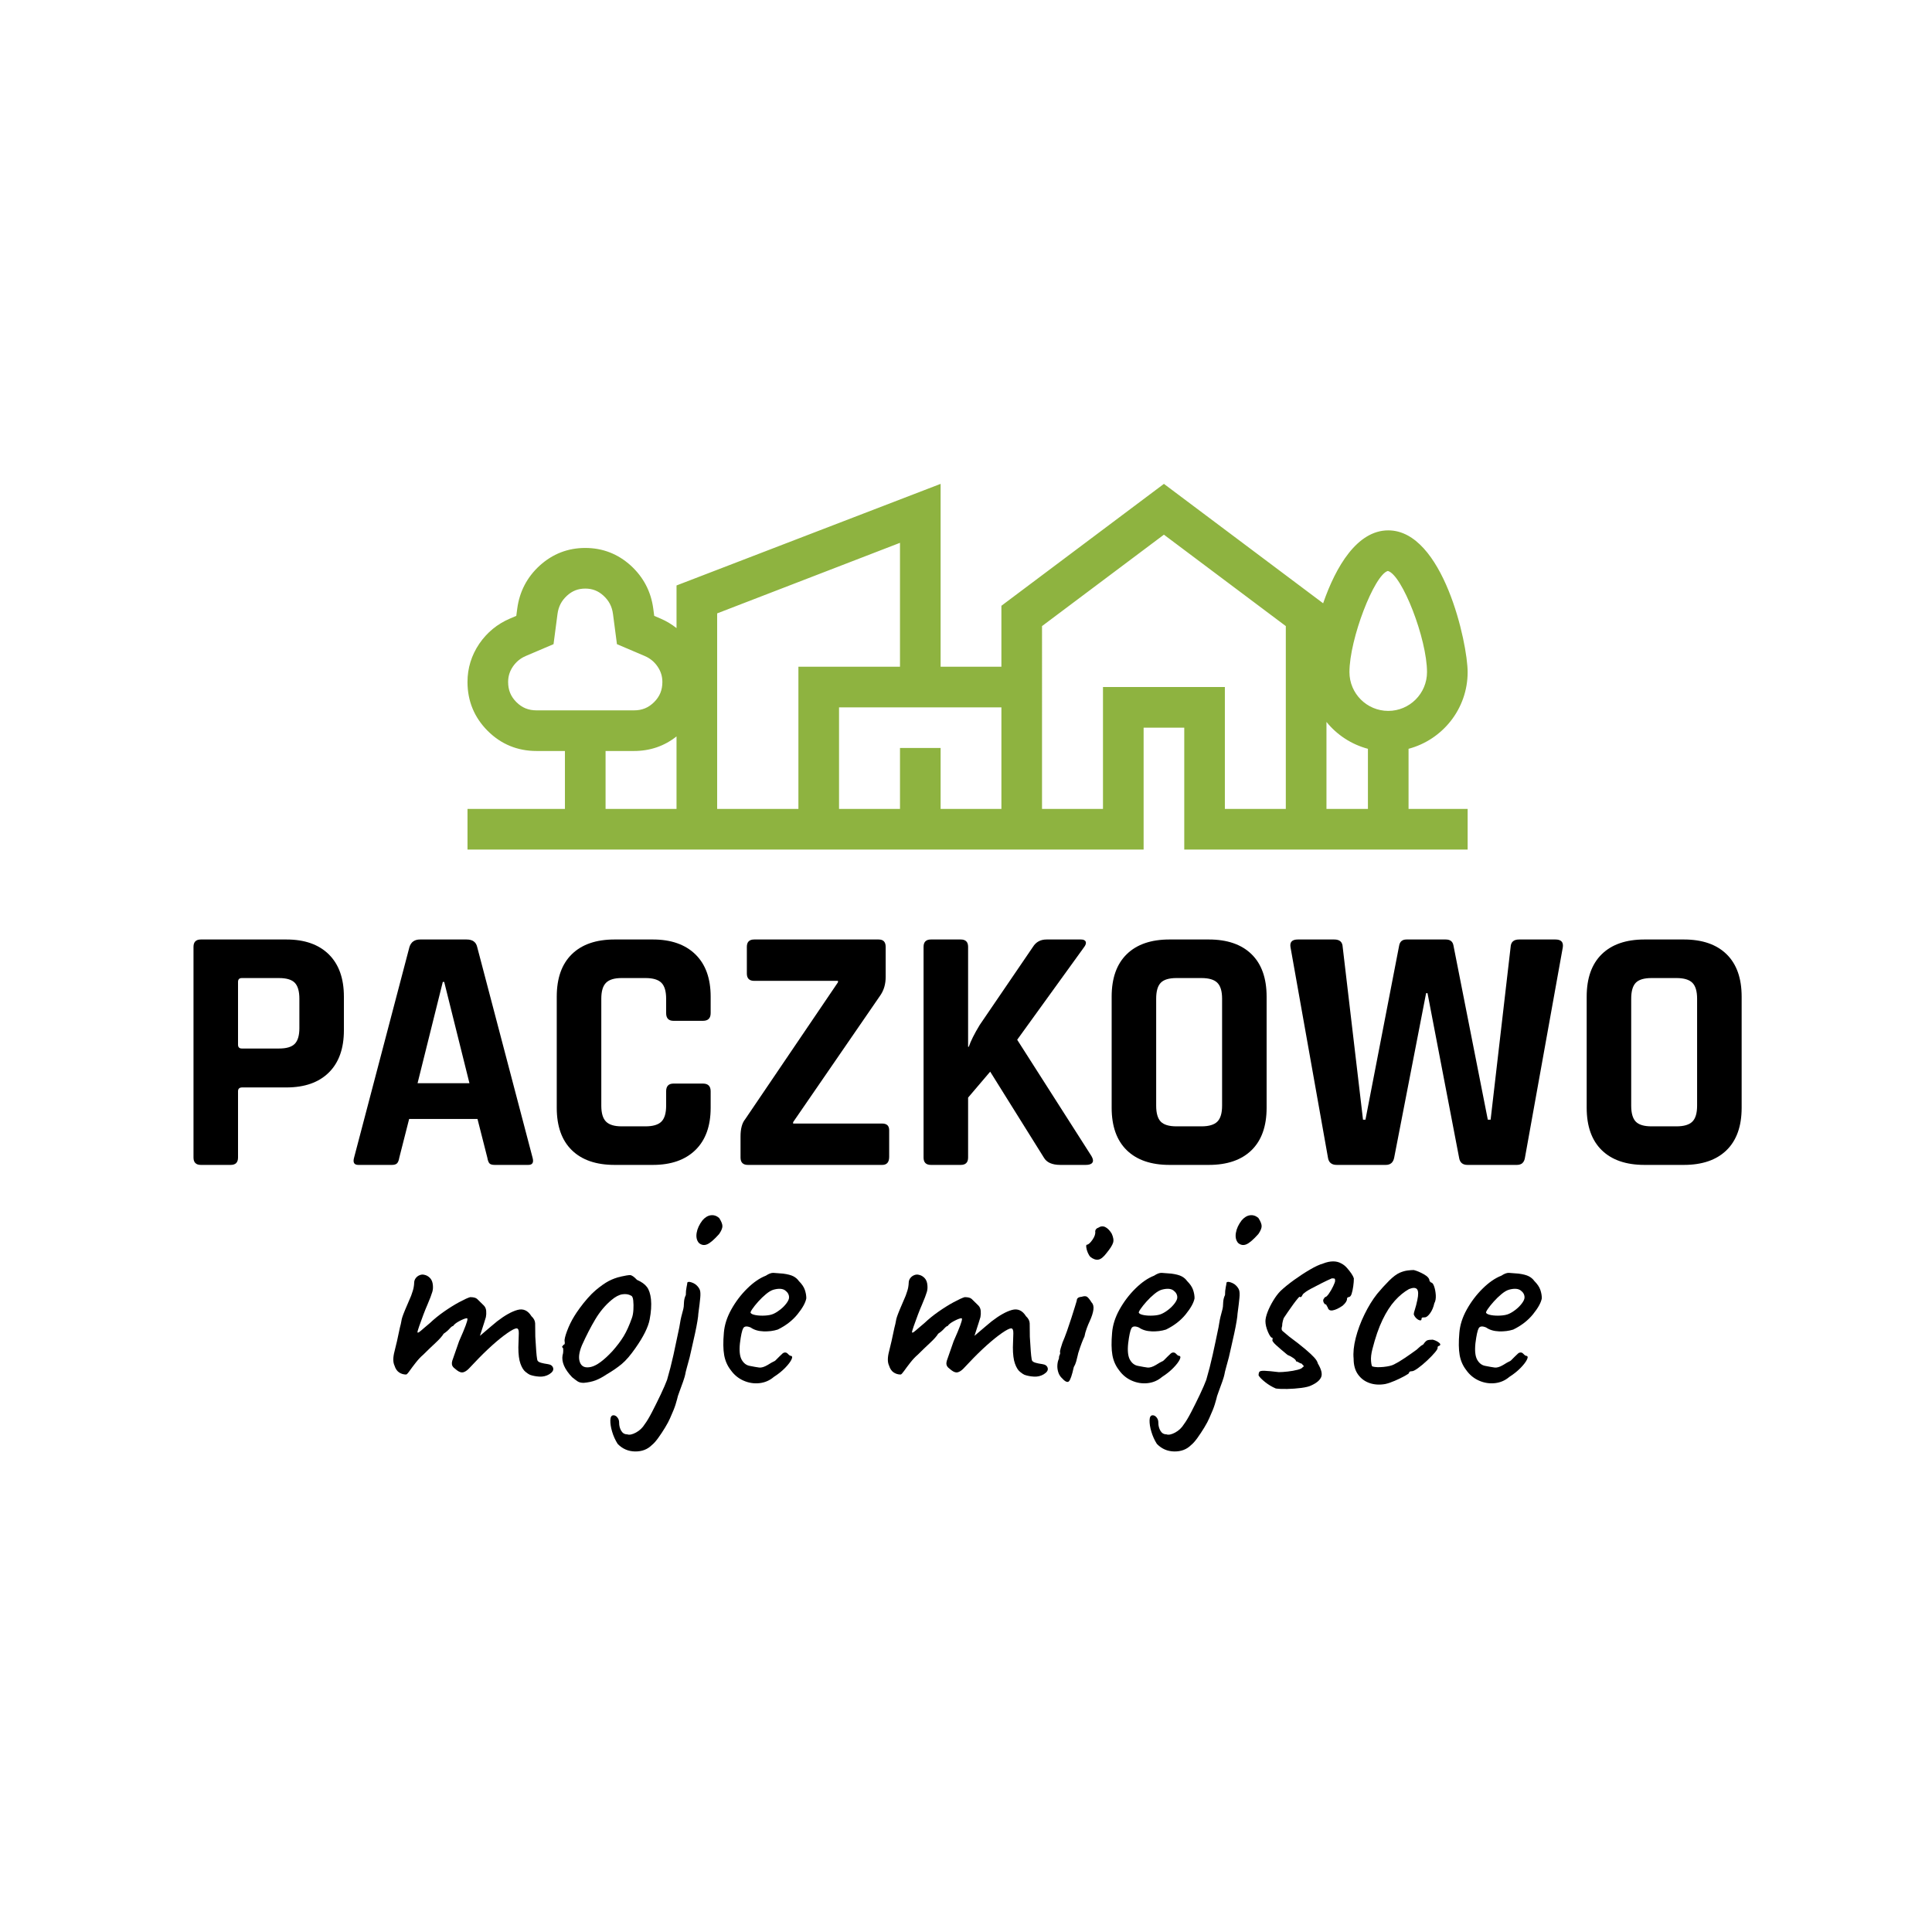 <?xml version="1.0" encoding="UTF-8"?> <svg xmlns="http://www.w3.org/2000/svg" xmlns:xlink="http://www.w3.org/1999/xlink" xmlns:a="http://ns.adobe.com/AdobeSVGViewerExtensions/3.0/" version="1.1" x="0px" y="0px" width="283px" height="283px" viewBox="-28.344 -70.877 283 283" xml:space="preserve"> <defs> </defs> <path d="M5.443,99.759H1.078C0.359,99.759,0,99.399,0,98.681V67.818c0-0.719,0.359-1.079,1.078-1.079h12.529 c2.671,0,4.741,0.728,6.215,2.183c1.472,1.456,2.208,3.517,2.208,6.188v4.931c0,2.669-0.736,4.733-2.208,6.187 c-1.474,1.456-3.544,2.183-6.215,2.183H7.137c-0.41,0-0.615,0.189-0.615,0.564v9.706C6.521,99.399,6.162,99.759,5.443,99.759z M7.086,82.71h5.443c1.095,0,1.865-0.23,2.311-0.693c0.444-0.461,0.669-1.224,0.669-2.285v-4.313c0-1.095-0.225-1.874-0.669-2.336 c-0.445-0.463-1.216-0.694-2.311-0.694H7.086c-0.376,0-0.564,0.189-0.564,0.565v9.192C6.521,82.523,6.71,82.71,7.086,82.71z"></path> <path d="M29.07,99.759H24.14c-0.615,0-0.82-0.359-0.615-1.078l8.113-30.862c0.239-0.719,0.753-1.079,1.542-1.079h6.828 c0.855,0,1.37,0.359,1.541,1.079l8.113,30.862c0.205,0.719,0,1.078-0.615,1.078h-4.931c-0.377,0-0.633-0.077-0.77-0.23 c-0.138-0.154-0.239-0.437-0.31-0.848L41.6,93.032H31.587l-1.438,5.648c-0.07,0.411-0.181,0.693-0.335,0.848 C29.662,99.682,29.411,99.759,29.07,99.759z M36.517,72.953l-3.697,14.842h7.601l-3.698-14.842H36.517z"></path> <path d="M67.28,99.759h-5.597c-2.705,0-4.794-0.719-6.264-2.156c-1.474-1.438-2.21-3.509-2.21-6.213V75.11 c0-2.703,0.736-4.776,2.21-6.214c1.47-1.438,3.559-2.157,6.264-2.157h5.597c2.671,0,4.751,0.728,6.241,2.183 c1.489,1.456,2.232,3.517,2.232,6.188v2.414c0,0.753-0.377,1.129-1.13,1.129h-4.313c-0.719,0-1.078-0.376-1.078-1.129v-2.106 c0-1.095-0.231-1.874-0.692-2.336c-0.463-0.463-1.242-0.694-2.338-0.694h-3.491c-1.062,0-1.824,0.231-2.285,0.694 c-0.463,0.462-0.692,1.241-0.692,2.336v15.663c0,1.096,0.229,1.874,0.692,2.336c0.461,0.463,1.224,0.694,2.285,0.694h3.491 c1.096,0,1.875-0.231,2.338-0.694c0.461-0.462,0.692-1.24,0.692-2.336v-2.106c0-0.752,0.359-1.129,1.078-1.129h4.313 c0.753,0,1.13,0.377,1.13,1.129v2.415c0,2.67-0.743,4.733-2.232,6.188C72.031,99.032,69.951,99.759,67.28,99.759z"></path> <path d="M80.13,98.681V95.6c0-1.129,0.222-1.969,0.668-2.517l13.607-20.078v-0.206H82.132c-0.719,0-1.078-0.359-1.078-1.078v-3.902 c0-0.719,0.359-1.079,1.078-1.079h18.23c0.685,0,1.027,0.359,1.027,1.079v4.416c0,1.027-0.256,1.917-0.77,2.67l-12.787,18.59v0.205 h13.043c0.685,0,1.027,0.327,1.027,0.977v3.903c0,0.786-0.343,1.18-1.027,1.18H81.208C80.489,99.759,80.13,99.399,80.13,98.681z"></path> <path d="M112.386,99.759h-4.367c-0.72,0-1.079-0.359-1.079-1.078V67.818c0-0.719,0.359-1.079,1.079-1.079h4.367 c0.719,0,1.078,0.359,1.078,1.079v14.635h0.102c0.274-0.821,0.804-1.882,1.592-3.184l7.806-11.451 c0.446-0.719,1.112-1.079,2.002-1.079h5.033c0.376,0,0.607,0.111,0.694,0.333c0.085,0.224-0.01,0.506-0.282,0.848l-9.757,13.506 l10.886,17.049c0.239,0.411,0.282,0.729,0.128,0.95c-0.154,0.224-0.471,0.333-0.95,0.333h-3.747c-1.199,0-2.005-0.359-2.415-1.078 L116.699,86.1l-3.235,3.8v8.781C113.464,99.399,113.104,99.759,112.386,99.759z"></path> <path d="M148.717,99.759h-5.751c-2.705,0-4.794-0.719-6.266-2.156c-1.472-1.438-2.208-3.509-2.208-6.213V75.11 c0-2.703,0.736-4.776,2.208-6.214c1.472-1.438,3.561-2.157,6.266-2.157h5.751c2.705,0,4.792,0.719,6.266,2.157 c1.47,1.438,2.208,3.511,2.208,6.214V91.39c0,2.704-0.738,4.774-2.208,6.213C153.509,99.04,151.422,99.759,148.717,99.759z M143.993,94.111h3.646c1.096,0,1.874-0.231,2.336-0.694c0.463-0.462,0.694-1.24,0.694-2.336V75.418 c0-1.095-0.231-1.874-0.694-2.336c-0.462-0.463-1.24-0.694-2.336-0.694h-3.646c-1.098,0-1.867,0.231-2.312,0.694 c-0.446,0.462-0.668,1.241-0.668,2.336v15.663c0,1.096,0.222,1.874,0.668,2.336C142.126,93.88,142.896,94.111,143.993,94.111z"></path> <path d="M174.648,99.759h-7.188c-0.755,0-1.183-0.359-1.286-1.078l-5.493-30.862c-0.104-0.719,0.256-1.079,1.078-1.079h5.342 c0.786,0,1.196,0.359,1.23,1.079l2.979,25.316h0.359l4.929-25.471c0.104-0.617,0.464-0.924,1.079-0.924h5.751 c0.651,0,1.028,0.292,1.13,0.874l5.032,25.521h0.412l2.927-25.266c0.034-0.753,0.444-1.129,1.233-1.129h5.339 c0.822,0,1.182,0.376,1.078,1.129l-5.544,30.812c-0.104,0.719-0.497,1.078-1.183,1.078h-7.24c-0.719,0-1.129-0.359-1.232-1.078 l-4.622-24.084h-0.205l-4.674,24.084C175.744,99.399,175.333,99.759,174.648,99.759z"></path> <path d="M218.3,99.759h-5.752c-2.707,0-4.794-0.719-6.266-2.156c-1.472-1.438-2.208-3.509-2.208-6.213V75.11 c0-2.703,0.736-4.776,2.208-6.214c1.472-1.438,3.559-2.157,6.266-2.157h5.752c2.702,0,4.791,0.719,6.263,2.157 c1.473,1.438,2.21,3.511,2.21,6.214V91.39c0,2.704-0.737,4.774-2.21,6.213C223.091,99.04,221.002,99.759,218.3,99.759z M213.573,94.111h3.647c1.094,0,1.873-0.231,2.336-0.694c0.463-0.462,0.692-1.24,0.692-2.336V75.418 c0-1.095-0.229-1.874-0.692-2.336c-0.463-0.463-1.242-0.694-2.336-0.694h-3.647c-1.095,0-1.865,0.231-2.311,0.694 c-0.444,0.462-0.667,1.241-0.667,2.336v15.663c0,1.096,0.223,1.874,0.667,2.336C211.708,93.88,212.479,94.111,213.573,94.111z"></path> <path d="M49.287,130.506c-0.146-0.058-0.365-0.203-0.655-0.436s-0.538-0.633-0.742-1.199c-0.203-0.567-0.305-1.358-0.305-2.377 c0.03-0.871,0.051-1.555,0.066-2.049s-0.094-0.741-0.328-0.741c-0.231,0-0.676,0.226-1.329,0.676 c-0.655,0.451-1.404,1.054-2.246,1.81c-0.843,0.757-1.701,1.599-2.573,2.528c-0.292,0.321-0.574,0.618-0.851,0.894 c-0.277,0.277-0.544,0.451-0.806,0.523c-0.261,0.073-0.568-0.021-0.917-0.283l-0.48-0.393c-0.145-0.145-0.233-0.297-0.261-0.457 c-0.028-0.16-0.015-0.342,0.043-0.546l1.003-2.878c0.465-1.045,0.785-1.809,0.959-2.288c0.175-0.48,0.262-0.785,0.262-0.916 s-0.043-0.181-0.132-0.152c-0.231,0.029-0.582,0.168-1.046,0.414c-0.465,0.248-0.77,0.487-0.915,0.72 c-0.117,0-0.292,0.131-0.523,0.393c-0.233,0.262-0.523,0.508-0.871,0.74c-0.205,0.35-0.604,0.801-1.199,1.352 c-0.597,0.554-1.186,1.12-1.768,1.701c-0.378,0.32-0.747,0.713-1.11,1.177c-0.365,0.466-0.67,0.872-0.917,1.222 c-0.247,0.348-0.414,0.523-0.5,0.523c-0.378,0-0.721-0.102-1.026-0.307c-0.305-0.202-0.531-0.537-0.676-1.002 c-0.233-0.494-0.233-1.184,0-2.071c0.233-0.887,0.495-2.042,0.785-3.466c0.117-0.437,0.188-0.756,0.219-0.96 c0.028-0.202,0.079-0.414,0.152-0.632c0.071-0.218,0.203-0.56,0.393-1.024c0.188-0.465,0.486-1.162,0.894-2.093 c0.202-0.552,0.326-0.966,0.369-1.243c0.045-0.275,0.066-0.472,0.066-0.588c0-0.291,0.081-0.537,0.241-0.741 c0.158-0.203,0.355-0.35,0.587-0.436c0.233-0.088,0.452-0.103,0.655-0.045c0.32,0.06,0.602,0.219,0.851,0.48 c0.247,0.262,0.384,0.625,0.414,1.09c0.028,0.349,0,0.661-0.088,0.938c-0.086,0.276-0.173,0.53-0.262,0.763l-0.48,1.177 c-0.145,0.321-0.333,0.785-0.566,1.396c-0.231,0.611-0.435,1.171-0.61,1.679c-0.175,0.51-0.261,0.807-0.261,0.895 c0.028,0.087,0.129,0.064,0.305-0.066c0.175-0.131,0.399-0.318,0.676-0.566c0.276-0.246,0.559-0.486,0.851-0.72 c0.61-0.58,1.3-1.141,2.07-1.679c0.77-0.537,1.506-0.994,2.202-1.373c0.698-0.377,1.236-0.625,1.613-0.741 c0.495,0,0.835,0.087,1.026,0.262c0.188,0.175,0.516,0.495,0.98,0.96c0.203,0.203,0.32,0.465,0.348,0.784 c0.03,0.32,0.015,0.625-0.043,0.916c-0.028,0.115-0.117,0.399-0.261,0.85c-0.145,0.451-0.349,1.083-0.61,1.897 c0.668-0.582,1.206-1.039,1.613-1.374c0.407-0.334,0.711-0.588,0.917-0.764c1.133-0.871,2.121-1.424,2.964-1.656 s1.526,0.073,2.049,0.916c0.349,0.32,0.529,0.668,0.544,1.046c0.015,0.378,0.023,1.032,0.023,1.963 c0.028,0.377,0.058,0.828,0.086,1.351c0.028,0.523,0.066,0.996,0.109,1.418c0.043,0.421,0.094,0.675,0.152,0.762 c0.086,0.117,0.254,0.212,0.502,0.284c0.247,0.072,0.572,0.139,0.98,0.196c0.435,0.058,0.696,0.247,0.785,0.566 c0.087,0.32-0.104,0.626-0.566,0.915c-0.437,0.262-0.917,0.379-1.439,0.35C50.158,130.739,49.693,130.651,49.287,130.506z"></path> <path d="M57.156,131.683c-0.378,0-0.676-0.072-0.894-0.218c-0.216-0.146-0.485-0.349-0.806-0.61 c-0.553-0.581-0.945-1.14-1.178-1.679c-0.231-0.537-0.305-1.053-0.216-1.548c0.087-0.232,0.115-0.566,0.087-1.003 c-0.147-0.145-0.19-0.239-0.132-0.283c0.058-0.043,0.117-0.123,0.175-0.24c0.175,0,0.231-0.159,0.175-0.479 c-0.059-0.232,0.056-0.742,0.348-1.526c0.29-0.785,0.655-1.525,1.089-2.224c0.175-0.29,0.437-0.676,0.785-1.156 c0.348-0.479,0.734-0.959,1.155-1.438c0.422-0.479,0.808-0.864,1.156-1.154c0.727-0.611,1.366-1.061,1.918-1.353 c0.551-0.29,1.148-0.509,1.788-0.654c0.64-0.145,1.082-0.217,1.331-0.217c0.247,0,0.587,0.232,1.024,0.697 c0.668,0.29,1.155,0.64,1.46,1.046c0.305,0.407,0.502,1.003,0.589,1.788c0.086,0.871,0.021,1.868-0.196,2.986 c-0.218,1.119-0.909,2.508-2.072,4.164c-0.726,1.046-1.395,1.824-2.004,2.332c-0.611,0.51-1.338,1.011-2.181,1.504 c-0.61,0.408-1.163,0.706-1.656,0.895C58.405,131.501,57.824,131.625,57.156,131.683z M61.341,127.062 c0.698-0.785,1.257-1.526,1.679-2.224c0.421-0.697,0.82-1.584,1.199-2.659c0.117-0.32,0.19-0.72,0.218-1.2 c0.028-0.479,0.022-0.93-0.022-1.352c-0.043-0.42-0.152-0.66-0.326-0.719c-0.35-0.203-0.771-0.269-1.265-0.196 c-0.495,0.073-1.032,0.356-1.613,0.851c-0.901,0.756-1.686,1.692-2.354,2.812c-0.67,1.12-1.323,2.392-1.963,3.815 c-0.435,1.046-0.531,1.882-0.282,2.507c0.247,0.626,0.785,0.843,1.613,0.654S60.092,128.398,61.341,127.062z"></path> <path d="M67.14,140.795c-0.64,0.64-1.46,0.952-2.463,0.938c-1.001-0.016-1.852-0.386-2.55-1.112 c-0.348-0.553-0.618-1.148-0.806-1.787c-0.19-0.64-0.277-1.2-0.262-1.679c0.015-0.48,0.167-0.72,0.458-0.72 c0.145,0,0.276,0.044,0.392,0.131c0.117,0.087,0.218,0.211,0.305,0.37c0.088,0.159,0.132,0.356,0.132,0.59 c0,0.436,0.102,0.828,0.305,1.177c0.204,0.349,0.495,0.522,0.872,0.522c0.322,0.116,0.749,0.029,1.287-0.261 c0.537-0.292,0.966-0.698,1.286-1.222c0.29-0.378,0.647-0.974,1.069-1.787c0.42-0.814,0.843-1.664,1.265-2.551 c0.419-0.887,0.732-1.605,0.937-2.158c0.348-1.191,0.661-2.412,0.938-3.662c0.274-1.25,0.559-2.587,0.851-4.012 c0.115-0.785,0.254-1.461,0.414-2.027c0.158-0.567,0.239-0.908,0.239-1.024s0.015-0.355,0.043-0.72 c0.028-0.362,0.117-0.69,0.262-0.98c0-0.437,0.036-0.821,0.109-1.156c0.072-0.334,0.109-0.559,0.109-0.676 c0.086-0.087,0.211-0.115,0.371-0.087c0.16,0.03,0.333,0.087,0.523,0.175c0.188,0.087,0.355,0.203,0.5,0.349 c0.233,0.233,0.386,0.466,0.459,0.698c0.071,0.232,0.086,0.596,0.043,1.089c-0.043,0.495-0.139,1.28-0.284,2.354 c0,0.175-0.043,0.531-0.13,1.068c-0.088,0.538-0.205,1.142-0.35,1.81c-0.145,0.669-0.29,1.315-0.435,1.94 c-0.147,0.625-0.262,1.141-0.35,1.547c-0.117,0.437-0.247,0.916-0.392,1.439c-0.146,0.523-0.233,0.887-0.261,1.091 c-0.03,0.174-0.132,0.516-0.305,1.024c-0.175,0.508-0.357,1.009-0.546,1.504c-0.19,0.494-0.297,0.842-0.327,1.046 c-0.028,0.116-0.109,0.393-0.239,0.828c-0.132,0.438-0.401,1.105-0.807,2.007c-0.145,0.348-0.386,0.799-0.719,1.352 c-0.335,0.551-0.676,1.067-1.024,1.548C67.707,140.25,67.402,140.592,67.14,140.795z M74.029,111.191 c-0.32-0.378-0.429-0.873-0.326-1.482c0.102-0.611,0.384-1.222,0.849-1.831c0.378-0.438,0.785-0.684,1.222-0.742 c0.437-0.058,0.843,0.072,1.221,0.393c0.32,0.495,0.48,0.895,0.48,1.199s-0.16,0.69-0.48,1.155 c-0.727,0.814-1.308,1.315-1.745,1.504C74.813,111.577,74.407,111.511,74.029,111.191z"></path> <path d="M85.012,130.811c-0.609,0.523-1.315,0.829-2.113,0.916c-0.8,0.087-1.577-0.036-2.334-0.37 c-0.756-0.334-1.381-0.851-1.875-1.548c-0.495-0.639-0.815-1.374-0.96-2.202c-0.145-0.828-0.16-1.911-0.043-3.248 c0.088-1.134,0.45-2.274,1.089-3.423c0.64-1.148,1.417-2.173,2.334-3.073c0.915-0.901,1.824-1.526,2.725-1.876 c0.435-0.29,0.806-0.428,1.111-0.414c0.307,0.016,0.777,0.052,1.417,0.109c0.668,0.088,1.17,0.219,1.504,0.393 c0.335,0.174,0.604,0.407,0.807,0.697c0.437,0.437,0.727,0.865,0.872,1.286c0.145,0.422,0.218,0.836,0.218,1.243 c-0.117,0.639-0.544,1.416-1.286,2.332c-0.741,0.916-1.708,1.665-2.9,2.246c-0.64,0.203-1.336,0.291-2.093,0.262 c-0.756-0.029-1.379-0.219-1.875-0.567c-0.551-0.232-0.915-0.196-1.089,0.109c-0.175,0.305-0.335,1.039-0.48,2.202 c-0.117,1.104-0.028,1.911,0.261,2.419c0.29,0.509,0.684,0.807,1.178,0.894c0.58,0.117,1.039,0.197,1.372,0.24 c0.335,0.044,0.749-0.08,1.244-0.37c0.463-0.29,0.755-0.458,0.872-0.502c0.115-0.043,0.21-0.102,0.284-0.174 c0.071-0.073,0.254-0.255,0.544-0.545c0.203-0.203,0.363-0.356,0.48-0.459c0.115-0.102,0.247-0.152,0.391-0.152 c0.147,0,0.277,0.066,0.394,0.197c0.115,0.131,0.231,0.225,0.348,0.283c0.29,0,0.356,0.174,0.196,0.523 c-0.16,0.348-0.473,0.763-0.938,1.242S85.652,130.404,85.012,130.811z M84.969,121.567c0.32-0.145,0.653-0.355,1.003-0.632 c0.348-0.275,0.646-0.581,0.894-0.916c0.247-0.334,0.371-0.617,0.371-0.85c0-0.407-0.19-0.748-0.568-1.024 c-0.376-0.276-0.945-0.313-1.699-0.109c-0.32,0.088-0.683,0.298-1.09,0.632c-0.408,0.335-0.792,0.705-1.156,1.112 s-0.655,0.771-0.871,1.09c-0.218,0.32-0.299,0.509-0.241,0.566c0.087,0.146,0.335,0.256,0.742,0.327 c0.407,0.073,0.864,0.095,1.374,0.065C84.235,121.801,84.649,121.714,84.969,121.567z"></path> <path d="M121.723,130.506c-0.145-0.058-0.363-0.203-0.652-0.436c-0.293-0.232-0.539-0.633-0.742-1.199 c-0.203-0.567-0.305-1.358-0.305-2.377c0.027-0.871,0.051-1.555,0.066-2.049c0.012-0.494-0.096-0.741-0.328-0.741 s-0.676,0.226-1.33,0.676c-0.654,0.451-1.402,1.054-2.246,1.81c-0.844,0.757-1.7,1.599-2.573,2.528 c-0.291,0.321-0.574,0.618-0.85,0.894c-0.275,0.277-0.545,0.451-0.807,0.523c-0.262,0.073-0.566-0.021-0.914-0.283l-0.48-0.393 c-0.146-0.145-0.234-0.297-0.262-0.457c-0.031-0.16-0.016-0.342,0.043-0.546l1.004-2.878c0.465-1.045,0.783-1.809,0.957-2.288 c0.176-0.48,0.262-0.785,0.262-0.916s-0.043-0.181-0.129-0.152c-0.234,0.029-0.582,0.168-1.047,0.414 c-0.465,0.248-0.77,0.487-0.916,0.72c-0.115,0-0.291,0.131-0.523,0.393s-0.524,0.508-0.872,0.74 c-0.203,0.35-0.604,0.801-1.199,1.352c-0.597,0.554-1.184,1.12-1.766,1.701c-0.378,0.32-0.749,0.713-1.112,1.177 c-0.363,0.466-0.668,0.872-0.915,1.222c-0.249,0.348-0.414,0.523-0.502,0.523c-0.378,0-0.719-0.102-1.024-0.307 c-0.305-0.202-0.531-0.537-0.676-1.002c-0.233-0.494-0.233-1.184,0-2.071c0.231-0.887,0.493-2.042,0.785-3.466 c0.115-0.437,0.188-0.756,0.218-0.96c0.028-0.202,0.079-0.414,0.153-0.632c0.071-0.218,0.201-0.56,0.391-1.024 c0.188-0.465,0.488-1.162,0.894-2.093c0.204-0.552,0.328-0.966,0.371-1.243c0.043-0.275,0.065-0.472,0.065-0.588 c0-0.291,0.079-0.537,0.239-0.741c0.16-0.203,0.356-0.35,0.589-0.436c0.232-0.088,0.45-0.103,0.653-0.045 c0.32,0.06,0.604,0.219,0.851,0.48s0.386,0.625,0.414,1.09c0.028,0.349,0,0.661-0.086,0.938c-0.088,0.276-0.175,0.53-0.262,0.763 l-0.48,1.177c-0.145,0.321-0.335,0.785-0.566,1.396c-0.233,0.611-0.437,1.171-0.612,1.679c-0.173,0.51-0.261,0.807-0.261,0.895 c0.03,0.087,0.131,0.064,0.307-0.066c0.173-0.131,0.399-0.318,0.676-0.566c0.274-0.246,0.559-0.486,0.849-0.72 c0.612-0.58,1.3-1.141,2.072-1.679c0.769-0.537,1.503-0.994,2.203-1.373c0.695-0.377,1.234-0.625,1.611-0.741 c0.494,0,0.836,0.087,1.025,0.262s0.516,0.495,0.983,0.96c0.201,0.203,0.318,0.465,0.348,0.784c0.027,0.32,0.014,0.625-0.043,0.916 c-0.031,0.115-0.117,0.399-0.262,0.85c-0.146,0.451-0.35,1.083-0.612,1.897c0.668-0.582,1.206-1.039,1.614-1.374 c0.408-0.334,0.713-0.588,0.916-0.764c1.133-0.871,2.121-1.424,2.963-1.656c0.844-0.232,1.527,0.073,2.051,0.916 c0.348,0.32,0.531,0.668,0.545,1.046s0.021,1.032,0.021,1.963c0.027,0.377,0.059,0.828,0.088,1.351 c0.029,0.523,0.064,0.996,0.109,1.418c0.043,0.421,0.092,0.675,0.152,0.762c0.086,0.117,0.254,0.212,0.5,0.284 c0.248,0.072,0.574,0.139,0.982,0.196c0.436,0.058,0.697,0.247,0.783,0.566c0.09,0.32-0.102,0.626-0.566,0.915 c-0.436,0.262-0.914,0.379-1.438,0.35C122.596,130.739,122.129,130.651,121.723,130.506z"></path> <path d="M127.156,130.941c-0.232-0.231-0.4-0.523-0.502-0.871c-0.102-0.35-0.139-0.698-0.109-1.047s0.102-0.639,0.219-0.872 c0-0.232,0.035-0.414,0.109-0.545c0.07-0.131,0.094-0.254,0.064-0.371c-0.029-0.115,0-0.318,0.088-0.61 c0.088-0.29,0.174-0.566,0.262-0.828c0.203-0.465,0.42-1.024,0.654-1.679c0.23-0.654,0.449-1.301,0.652-1.939 c0.203-0.64,0.379-1.192,0.523-1.657s0.234-0.756,0.262-0.872c0-0.349,0.234-0.538,0.699-0.567c0.348-0.115,0.609-0.123,0.783-0.021 s0.408,0.386,0.697,0.85c0.232,0.233,0.32,0.583,0.262,1.047c-0.059,0.466-0.246,1.047-0.566,1.745 c-0.117,0.232-0.254,0.566-0.414,1.002c-0.16,0.437-0.27,0.829-0.328,1.177c-0.115,0.233-0.254,0.561-0.414,0.981 c-0.16,0.422-0.297,0.822-0.414,1.199c-0.059,0.146-0.117,0.355-0.172,0.633c-0.059,0.276-0.133,0.566-0.219,0.871 c-0.09,0.306-0.203,0.575-0.348,0.807c-0.262,1.192-0.504,1.891-0.723,2.093C128.006,131.669,127.65,131.494,127.156,130.941z M131.385,113.239c-0.146-0.145-0.275-0.354-0.393-0.631c-0.117-0.277-0.188-0.538-0.219-0.785c-0.027-0.246,0-0.371,0.088-0.371 c0.232-0.028,0.51-0.275,0.828-0.741c0.32-0.465,0.451-0.871,0.393-1.221c0-0.115,0.045-0.225,0.131-0.327 c0.088-0.101,0.189-0.167,0.305-0.196c0.35-0.232,0.691-0.268,1.027-0.108c0.332,0.16,0.645,0.472,0.938,0.937 c0.26,0.553,0.332,1.011,0.215,1.374c-0.113,0.363-0.434,0.865-0.957,1.504c-0.438,0.582-0.836,0.901-1.199,0.959 C132.176,113.691,131.791,113.561,131.385,113.239z"></path> <path d="M141.881,130.811c-0.611,0.523-1.316,0.829-2.115,0.916s-1.576-0.036-2.334-0.37c-0.756-0.334-1.381-0.851-1.873-1.548 c-0.496-0.639-0.816-1.374-0.961-2.202s-0.16-1.911-0.043-3.248c0.088-1.134,0.449-2.274,1.09-3.423s1.418-2.173,2.334-3.073 c0.914-0.901,1.824-1.526,2.725-1.876c0.436-0.29,0.807-0.428,1.111-0.414c0.307,0.016,0.777,0.052,1.416,0.109 c0.668,0.088,1.172,0.219,1.504,0.393c0.336,0.174,0.605,0.407,0.809,0.697c0.436,0.437,0.727,0.865,0.871,1.286 c0.145,0.422,0.219,0.836,0.219,1.243c-0.117,0.639-0.545,1.416-1.285,2.332c-0.742,0.916-1.709,1.665-2.9,2.246 c-0.641,0.203-1.338,0.291-2.094,0.262s-1.379-0.219-1.875-0.567c-0.551-0.232-0.914-0.196-1.09,0.109 c-0.174,0.305-0.334,1.039-0.479,2.202c-0.117,1.104-0.029,1.911,0.262,2.419c0.289,0.509,0.682,0.807,1.178,0.894 c0.58,0.117,1.039,0.197,1.371,0.24c0.336,0.044,0.75-0.08,1.244-0.37c0.463-0.29,0.756-0.458,0.871-0.502 c0.115-0.043,0.211-0.102,0.285-0.174c0.07-0.073,0.254-0.255,0.543-0.545c0.203-0.203,0.363-0.356,0.48-0.459 c0.115-0.102,0.246-0.152,0.391-0.152c0.148,0,0.277,0.066,0.395,0.197c0.115,0.131,0.23,0.225,0.348,0.283 c0.291,0,0.355,0.174,0.195,0.523c-0.16,0.348-0.471,0.763-0.938,1.242C143.07,129.961,142.52,130.404,141.881,130.811z M141.836,121.567c0.32-0.145,0.654-0.355,1.004-0.632c0.348-0.275,0.645-0.581,0.895-0.916c0.246-0.334,0.371-0.617,0.371-0.85 c0-0.407-0.191-0.748-0.57-1.024c-0.375-0.276-0.943-0.313-1.699-0.109c-0.318,0.088-0.682,0.298-1.09,0.632 c-0.408,0.335-0.791,0.705-1.154,1.112s-0.656,0.771-0.871,1.09c-0.219,0.32-0.301,0.509-0.242,0.566 c0.088,0.146,0.336,0.256,0.742,0.327c0.406,0.073,0.863,0.095,1.373,0.065C141.104,121.801,141.518,121.714,141.836,121.567z"></path> <path d="M146.125,140.795c-0.639,0.64-1.459,0.952-2.463,0.938c-1.002-0.016-1.852-0.386-2.551-1.112 c-0.348-0.553-0.617-1.148-0.805-1.787c-0.189-0.64-0.277-1.2-0.262-1.679c0.016-0.48,0.168-0.72,0.457-0.72 c0.145,0,0.277,0.044,0.393,0.131s0.217,0.211,0.305,0.37s0.131,0.356,0.131,0.59c0,0.436,0.102,0.828,0.305,1.177 s0.496,0.522,0.871,0.522c0.322,0.116,0.75,0.029,1.289-0.261c0.535-0.292,0.965-0.698,1.285-1.222 c0.289-0.378,0.646-0.974,1.068-1.787c0.42-0.814,0.844-1.664,1.266-2.551c0.418-0.887,0.73-1.605,0.936-2.158 c0.35-1.191,0.662-2.412,0.938-3.662s0.561-2.587,0.852-4.012c0.115-0.785,0.254-1.461,0.414-2.027 c0.158-0.567,0.238-0.908,0.238-1.024s0.016-0.355,0.043-0.72c0.029-0.362,0.117-0.69,0.262-0.98c0-0.437,0.037-0.821,0.109-1.156 c0.072-0.334,0.109-0.559,0.109-0.676c0.086-0.087,0.211-0.115,0.371-0.087c0.16,0.03,0.334,0.087,0.523,0.175 c0.188,0.087,0.355,0.203,0.5,0.349c0.234,0.233,0.387,0.466,0.459,0.698s0.088,0.596,0.043,1.089 c-0.043,0.495-0.139,1.28-0.283,2.354c0,0.175-0.043,0.531-0.131,1.068c-0.088,0.538-0.205,1.142-0.35,1.81 c-0.145,0.669-0.289,1.315-0.434,1.94c-0.148,0.625-0.262,1.141-0.352,1.547c-0.115,0.437-0.246,0.916-0.391,1.439 c-0.146,0.523-0.232,0.887-0.262,1.091c-0.029,0.174-0.131,0.516-0.305,1.024c-0.176,0.508-0.357,1.009-0.547,1.504 c-0.189,0.494-0.297,0.842-0.326,1.046c-0.029,0.116-0.109,0.393-0.24,0.828c-0.131,0.438-0.4,1.105-0.807,2.007 c-0.145,0.348-0.385,0.799-0.719,1.352c-0.336,0.551-0.676,1.067-1.023,1.548C146.691,140.25,146.387,140.592,146.125,140.795z M153.014,111.191c-0.32-0.378-0.428-0.873-0.324-1.482c0.102-0.611,0.383-1.222,0.848-1.831c0.379-0.438,0.785-0.684,1.223-0.742 c0.436-0.058,0.842,0.072,1.221,0.393c0.32,0.495,0.48,0.895,0.48,1.199s-0.16,0.69-0.48,1.155 c-0.727,0.814-1.309,1.315-1.744,1.504C153.799,111.577,153.393,111.511,153.014,111.191z"></path> <path d="M158.543,132.511c-0.553-0.232-1.076-0.545-1.568-0.937c-0.496-0.393-0.814-0.72-0.961-0.98 c0-0.262,0.045-0.443,0.133-0.545c0.086-0.102,0.34-0.146,0.762-0.131c0.422,0.014,1.113,0.08,2.072,0.195 c0.348,0,0.785-0.028,1.309-0.088c0.523-0.057,1.008-0.145,1.459-0.261s0.705-0.262,0.764-0.437c0.145,0,0.174-0.05,0.086-0.152 c-0.086-0.102-0.188-0.211-0.305-0.327c-0.117,0-0.246-0.05-0.391-0.152c-0.148-0.102-0.277-0.152-0.395-0.152 c0-0.146-0.137-0.312-0.414-0.502c-0.277-0.188-0.559-0.341-0.85-0.457c-0.639-0.523-1.191-0.996-1.656-1.417 s-0.641-0.705-0.523-0.851c0-0.116,0-0.188,0-0.218c-0.203,0-0.43-0.291-0.676-0.872s-0.371-1.104-0.371-1.57 c0-0.348,0.102-0.791,0.305-1.329s0.48-1.097,0.83-1.679c0.348-0.581,0.711-1.061,1.09-1.439c0.523-0.494,1.176-1.023,1.961-1.591 c0.785-0.566,1.563-1.075,2.334-1.525c0.77-0.451,1.416-0.748,1.938-0.895c0.523-0.203,1.012-0.306,1.461-0.306 c0.453,0,0.852,0.103,1.201,0.306c0.289,0.146,0.559,0.355,0.805,0.633c0.248,0.276,0.465,0.552,0.656,0.828 c0.188,0.276,0.311,0.517,0.371,0.719c0,0.349-0.031,0.735-0.09,1.155c-0.059,0.422-0.137,0.793-0.238,1.112 c-0.104,0.32-0.256,0.479-0.457,0.479c-0.146,0.029-0.219,0.116-0.219,0.262c0,0.29-0.219,0.626-0.654,1.003 c-0.553,0.378-1.031,0.604-1.439,0.676c-0.408,0.073-0.654-0.08-0.74-0.458c-0.088-0.115-0.146-0.218-0.176-0.306 c-0.027-0.086-0.102-0.131-0.219-0.131c-0.172-0.174-0.262-0.363-0.262-0.566c0-0.115,0.09-0.275,0.262-0.479 c0.148,0,0.336-0.167,0.568-0.501s0.443-0.698,0.631-1.091c0.191-0.393,0.285-0.66,0.285-0.807c0-0.174-0.023-0.275-0.066-0.305 s-0.18-0.044-0.414-0.044c-0.406,0.175-0.902,0.407-1.48,0.698c-0.584,0.291-1.129,0.574-1.637,0.85 c-0.51,0.276-0.879,0.531-1.111,0.764c-0.117,0.203-0.191,0.326-0.219,0.37s-0.102,0.065-0.219,0.065 c0-0.116-0.094-0.065-0.281,0.152c-0.191,0.218-0.422,0.517-0.699,0.894c-0.277,0.379-0.537,0.749-0.785,1.112 c-0.246,0.363-0.428,0.633-0.543,0.807c-0.059,0.059-0.125,0.226-0.197,0.502s-0.109,0.53-0.109,0.763 c-0.115,0.349-0.102,0.589,0.045,0.719c0.145,0.131,0.465,0.4,0.957,0.807c1.02,0.757,1.816,1.382,2.398,1.875 c0.582,0.495,1.018,0.901,1.309,1.222c0.291,0.319,0.465,0.609,0.523,0.871c0.523,0.872,0.682,1.541,0.479,2.006 s-0.695,0.872-1.48,1.221c-0.291,0.146-0.771,0.262-1.439,0.35c-0.668,0.086-1.352,0.137-2.051,0.152 C159.504,132.591,158.951,132.569,158.543,132.511z"></path> <path d="M174.557,131.857c-0.844,0.146-1.613,0.095-2.309-0.152c-0.699-0.247-1.26-0.669-1.68-1.265 c-0.422-0.596-0.633-1.358-0.633-2.289c-0.086-0.872,0.014-1.881,0.305-3.03c0.291-1.148,0.719-2.304,1.287-3.466 s1.186-2.165,1.854-3.009c0.58-0.698,1.162-1.337,1.744-1.919c0.58-0.58,1.104-0.973,1.57-1.177 c0.406-0.174,0.789-0.283,1.154-0.326c0.361-0.045,0.662-0.066,0.893-0.066c0.465,0.117,0.967,0.328,1.506,0.633 c0.537,0.305,0.805,0.632,0.805,0.98l0.219,0.218c0.176,0,0.328,0.189,0.457,0.566c0.133,0.379,0.211,0.808,0.242,1.287 c0.027,0.479-0.043,0.88-0.219,1.198c-0.117,0.553-0.32,1.033-0.609,1.439c-0.293,0.407-0.555,0.61-0.785,0.61 c-0.117,0-0.227,0.008-0.328,0.021c-0.102,0.016-0.152,0.096-0.152,0.24c0,0.146-0.08,0.203-0.24,0.174 c-0.16-0.028-0.326-0.123-0.502-0.283c-0.174-0.159-0.305-0.355-0.393-0.588c0-0.146,0.059-0.393,0.176-0.741 c0.115-0.35,0.232-0.799,0.348-1.352c0.176-0.814,0.16-1.345-0.043-1.592s-0.596-0.255-1.176-0.022 c-0.727,0.408-1.418,0.976-2.072,1.701c-0.654,0.727-1.258,1.664-1.809,2.813c-0.555,1.147-1.047,2.579-1.484,4.294 c-0.172,0.669-0.238,1.251-0.195,1.744c0.043,0.494,0.109,0.756,0.195,0.785c0.406,0.117,0.961,0.139,1.658,0.065 c0.697-0.072,1.205-0.196,1.525-0.371c0.465-0.231,0.988-0.545,1.568-0.938c0.582-0.393,1.092-0.748,1.527-1.068 c0.145-0.087,0.32-0.232,0.523-0.436s0.422-0.363,0.654-0.479c0.232-0.35,0.436-0.552,0.609-0.61 c0.176-0.058,0.438-0.087,0.785-0.087c0.232,0.059,0.449,0.146,0.654,0.262c0.203,0.116,0.342,0.232,0.414,0.348 c0.072,0.117,0.021,0.219-0.152,0.306c-0.115,0-0.189,0.073-0.217,0.218c0.057,0.116-0.066,0.356-0.371,0.72 c-0.305,0.364-0.691,0.764-1.156,1.199s-0.908,0.807-1.33,1.112c-0.422,0.305-0.719,0.457-0.895,0.457 c-0.289,0-0.434,0.088-0.434,0.262c0,0.059-0.211,0.204-0.633,0.436c-0.422,0.233-0.902,0.466-1.439,0.698 C175.436,131.61,174.965,131.771,174.557,131.857z"></path> <path d="M192.746,130.811c-0.609,0.523-1.314,0.829-2.113,0.916s-1.576-0.036-2.334-0.37c-0.756-0.334-1.381-0.851-1.873-1.548 c-0.496-0.639-0.816-1.374-0.961-2.202s-0.16-1.911-0.043-3.248c0.088-1.134,0.449-2.274,1.09-3.423s1.418-2.173,2.334-3.073 c0.914-0.901,1.824-1.526,2.725-1.876c0.436-0.29,0.807-0.428,1.111-0.414c0.307,0.016,0.777,0.052,1.416,0.109 c0.668,0.088,1.172,0.219,1.504,0.393c0.336,0.174,0.605,0.407,0.809,0.697c0.436,0.437,0.727,0.865,0.871,1.286 c0.145,0.422,0.219,0.836,0.219,1.243c-0.117,0.639-0.545,1.416-1.287,2.332c-0.74,0.916-1.709,1.665-2.9,2.246 c-0.639,0.203-1.336,0.291-2.092,0.262s-1.379-0.219-1.875-0.567c-0.551-0.232-0.914-0.196-1.09,0.109 c-0.174,0.305-0.334,1.039-0.48,2.202c-0.115,1.104-0.027,1.911,0.262,2.419c0.291,0.509,0.684,0.807,1.18,0.894 c0.578,0.117,1.039,0.197,1.371,0.24c0.336,0.044,0.75-0.08,1.244-0.37c0.463-0.29,0.754-0.458,0.871-0.502 c0.115-0.043,0.211-0.102,0.285-0.174c0.07-0.073,0.254-0.255,0.543-0.545c0.203-0.203,0.363-0.356,0.48-0.459 c0.115-0.102,0.246-0.152,0.391-0.152c0.148,0,0.277,0.066,0.395,0.197c0.115,0.131,0.23,0.225,0.348,0.283 c0.289,0,0.355,0.174,0.195,0.523c-0.16,0.348-0.473,0.763-0.938,1.242S193.387,130.404,192.746,130.811z M192.703,121.567 c0.32-0.145,0.654-0.355,1.004-0.632c0.348-0.275,0.645-0.581,0.895-0.916c0.246-0.334,0.369-0.617,0.369-0.85 c0-0.407-0.189-0.748-0.568-1.024c-0.375-0.276-0.943-0.313-1.699-0.109c-0.32,0.088-0.684,0.298-1.09,0.632 c-0.408,0.335-0.791,0.705-1.154,1.112s-0.656,0.771-0.873,1.09c-0.217,0.32-0.299,0.509-0.24,0.566 c0.086,0.146,0.336,0.256,0.742,0.327c0.406,0.073,0.863,0.095,1.373,0.065C191.969,121.801,192.383,121.714,192.703,121.567z"></path> <path fill="#8EB340" d="M177.981,47.615v-8.807c4.975-1.32,8.655-5.849,8.655-11.232c0-4.258-3.605-20.765-11.631-20.765 c-4.551,0-7.681,5.308-9.536,10.681L142.148,0l-23.807,17.857v8.926h-8.904V0L70.754,14.881v6.246 c-0.704-0.554-1.478-1.025-2.328-1.389l-0.939-0.401l-0.14-1.059c-0.329-2.489-1.436-4.61-3.291-6.308 c-1.888-1.714-4.132-2.583-6.671-2.583c-2.54,0-4.784,0.869-6.679,2.589c-1.849,1.691-2.955,3.813-3.284,6.306l-0.14,1.054 l-0.943,0.402c-1.833,0.785-3.337,2.019-4.476,3.679c-1.146,1.692-1.728,3.575-1.728,5.599c0,2.79,0.994,5.198,2.951,7.16 c1.961,1.959,4.37,2.952,7.161,2.952h4.161v8.487H40.136v5.951h30.618h3.081h44.507h2.009h18.822V35.71h5.953v17.856h15.564h5.267 h20.68v-5.951H177.981z M47.295,31.967c-0.824-0.825-1.208-1.764-1.208-2.951c0-0.822,0.229-1.561,0.692-2.245 c0.489-0.713,1.11-1.224,1.897-1.56l4.063-1.731l0.58-4.419c0.145-1.096,0.591-1.95,1.395-2.685c0.778-0.708,1.628-1.037,2.67-1.037 c1.043,0,1.89,0.33,2.662,1.031c0.811,0.741,1.257,1.596,1.401,2.687l0.58,4.424l4.06,1.729c0.79,0.338,1.411,0.849,1.892,1.55 c0.473,0.696,0.702,1.435,0.702,2.257c0,1.188-0.384,2.126-1.209,2.95c-0.826,0.825-1.763,1.21-2.952,1.21H50.248 C49.059,33.176,48.121,32.792,47.295,31.967z M60.36,47.615v-8.487h4.16c2.365,0,4.454-0.723,6.233-2.135v10.623H60.36z M88.607,47.615H76.705V18.972l26.781-10.335v18.147H88.607V47.615z M118.342,47.615h-8.904v-8.929h-5.951v8.929h-8.929v-14.88 h23.784V47.615z M160.004,47.615h-8.929V29.759h-17.854v17.856h-8.929V20.833l17.855-13.391l17.855,13.391V47.615z M174.949,12.756 c2.093,0.551,5.736,9.969,5.736,14.819c0,3.133-2.548,5.681-5.68,5.681c-3.134,0-5.682-2.548-5.682-5.681 C169.324,22.725,172.97,13.307,174.949,12.756z M165.957,34.87c1.532,1.897,3.649,3.295,6.073,3.938v8.807h-6.073V34.87z"></path> </svg> 